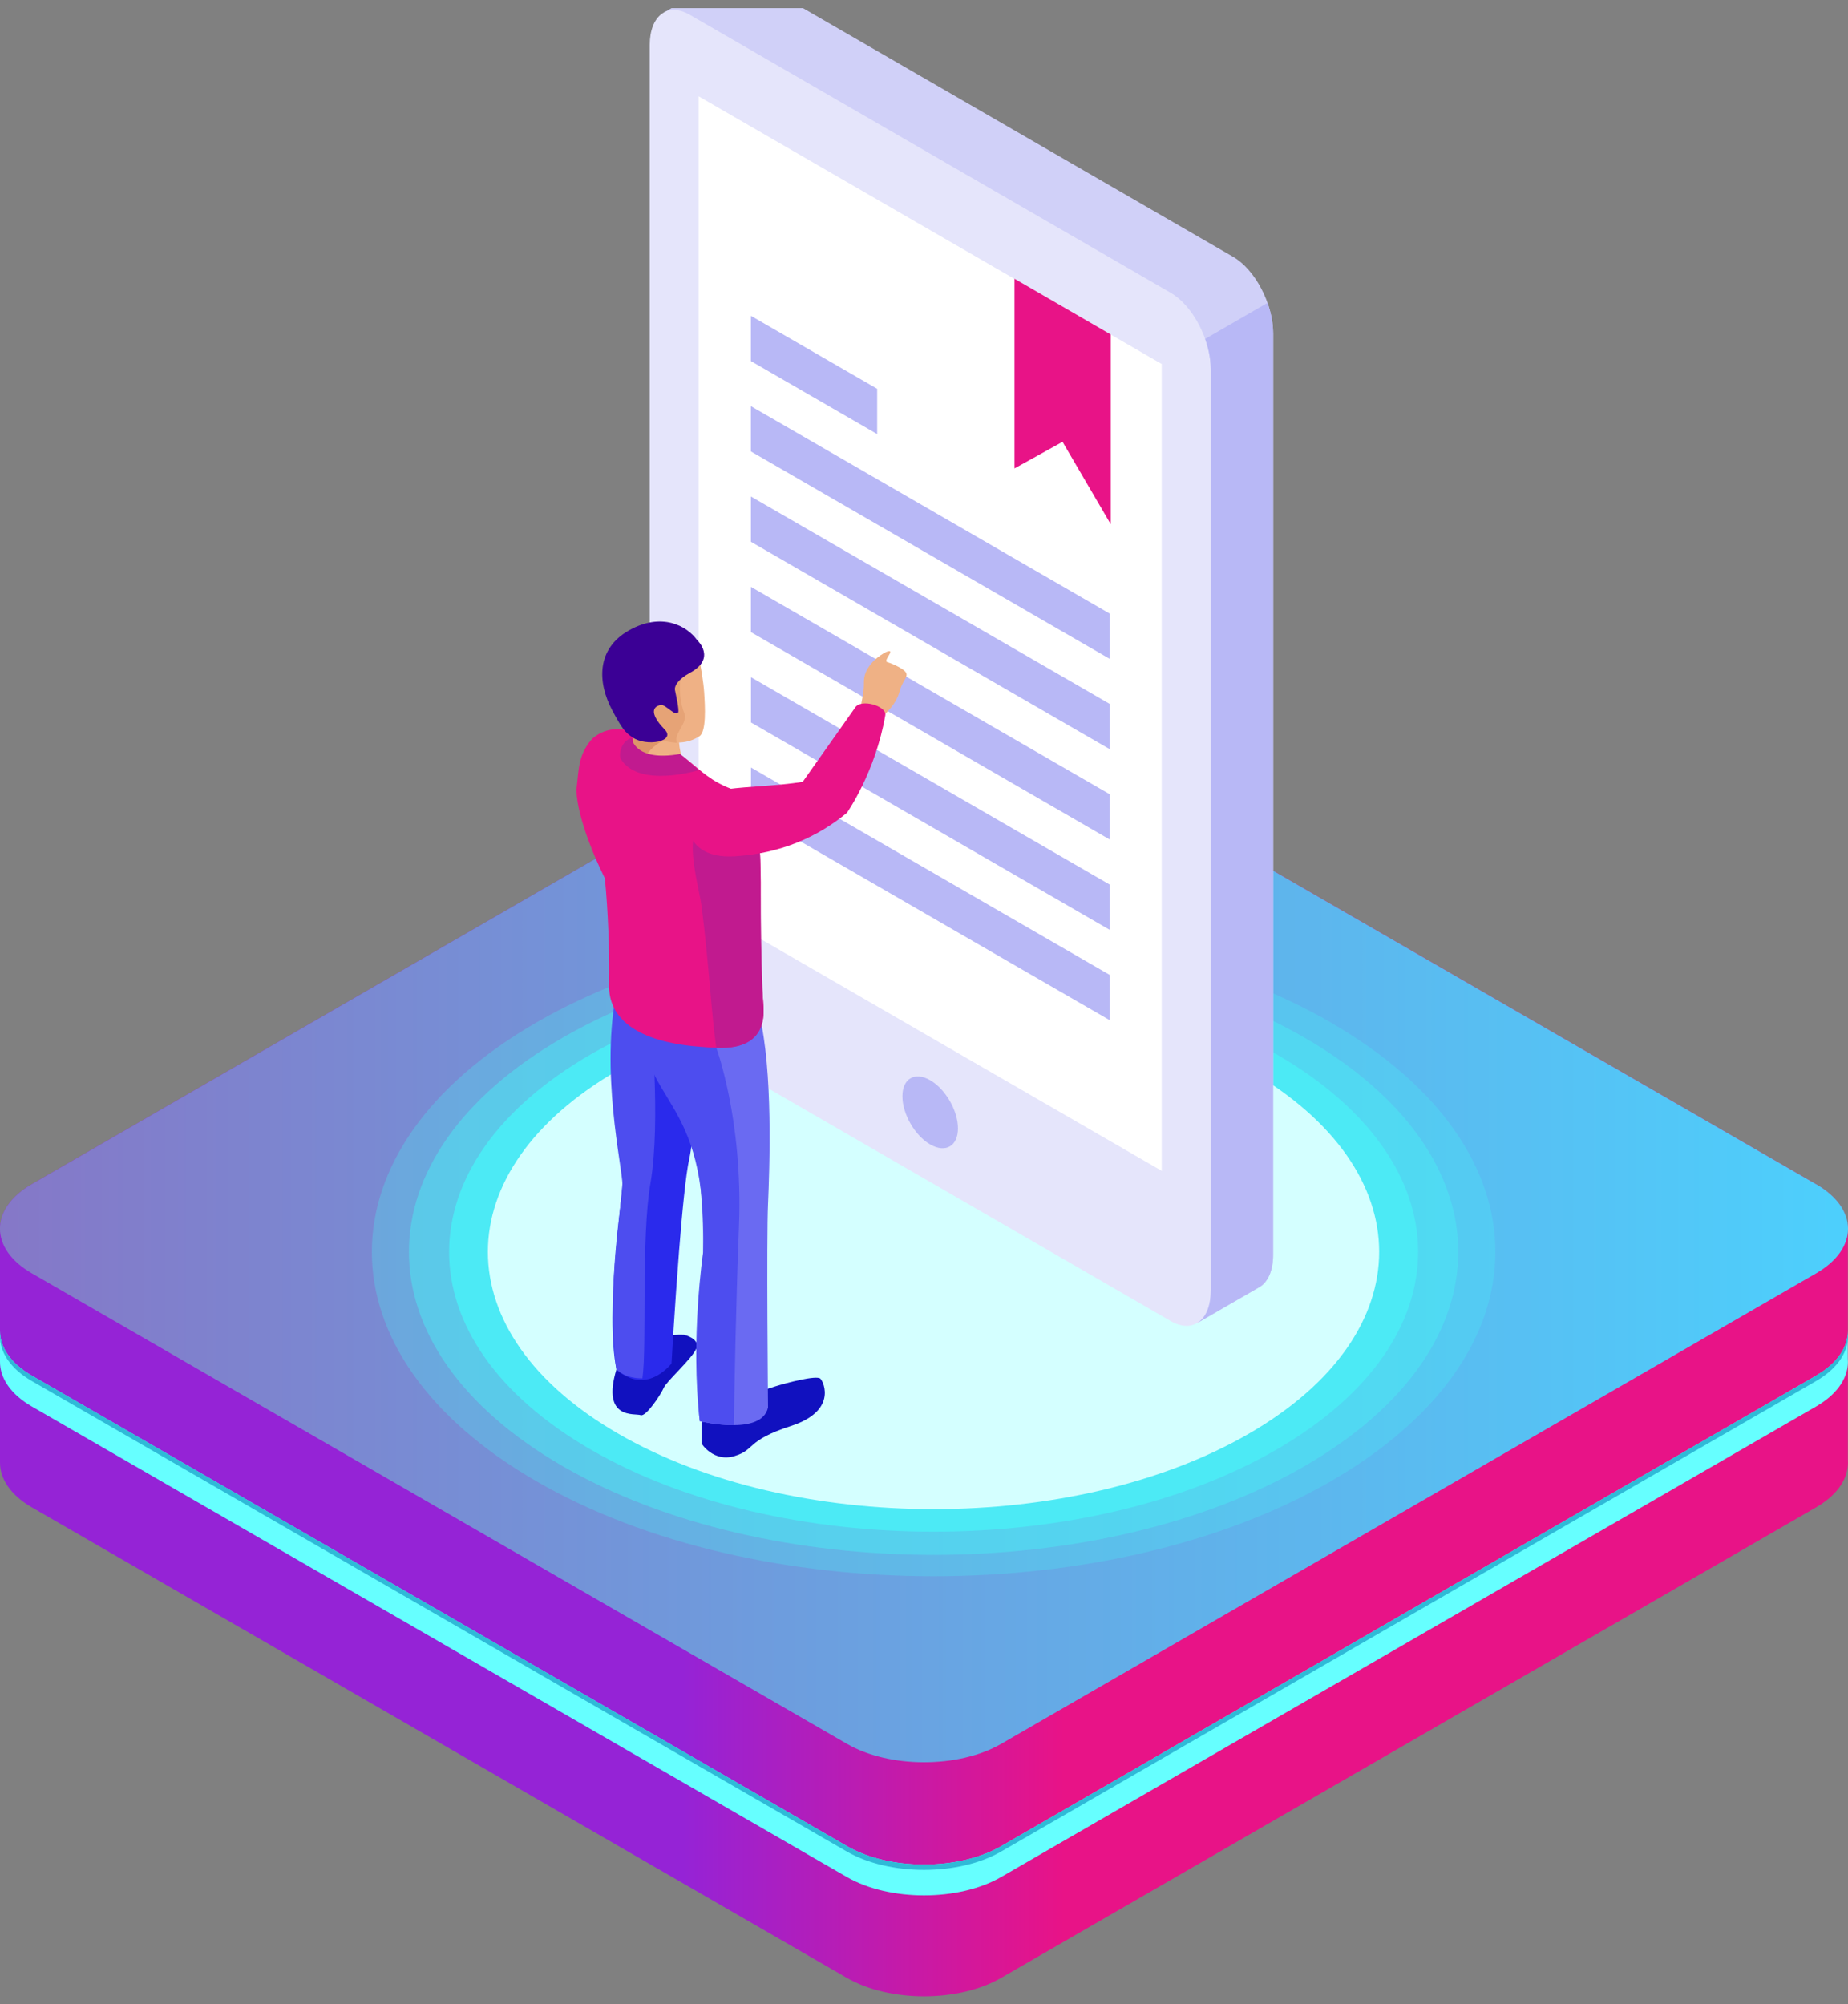 <svg xmlns="http://www.w3.org/2000/svg" width="213" height="231" viewBox="0 0 213 231" fill="none"><rect x="0" y="0" width="213" height="231" fill="#808080" stroke="none"/><g clip-path="url(#clip0_402_3944)"><path d="M209.333 136.489L115.402 82.255C110.509 79.437 102.503 79.437 97.622 82.255L3.667 136.489C1.226 137.904 8.50222e-05 139.755 8.50222e-05 141.618V168.559C-0.012 170.433 1.203 172.308 3.667 173.734L97.61 227.969C102.503 230.798 110.509 230.798 115.39 227.969L209.322 173.734C211.927 172.225 213.142 170.221 212.977 168.228V141.618C212.988 139.755 211.774 137.892 209.322 136.489H209.333Z" fill="url(#paint0_linear_402_3944)"></path><path d="M209.332 136.489C214.225 139.307 214.225 143.929 209.332 146.759L115.401 200.993C110.508 203.823 102.502 203.823 97.621 200.993L3.666 146.759C-1.227 143.929 -1.227 139.307 3.666 136.489L97.609 82.255C102.502 79.437 110.508 79.437 115.389 82.255L209.321 136.489H209.332Z" fill="url(#paint1_linear_402_3944)"></path><path d="M209.333 158.549L115.402 212.783C110.509 215.613 102.503 215.613 97.622 212.783L3.667 158.549C1.214 157.134 8.50222e-05 155.271 8.50222e-05 153.408V156.933C-0.012 158.808 1.203 160.683 3.667 162.109L97.61 216.344C102.503 219.162 110.509 219.162 115.39 216.344L209.322 162.109C211.927 160.6 213.142 158.584 212.977 156.603V153.42C212.988 155.283 211.774 157.134 209.322 158.549H209.333Z" fill="#66FFFF"></path><path d="M209.333 158.549L115.402 212.783C110.509 215.613 102.503 215.613 97.622 212.783L3.667 158.549C1.214 157.134 8.50222e-05 155.271 8.50222e-05 153.408V153.998C-0.012 155.872 1.203 157.747 3.667 159.174L97.61 213.408C102.503 216.226 110.509 216.226 115.39 213.408L209.322 159.174C211.927 157.664 213.142 155.648 212.977 153.668V153.408C212.988 155.271 211.774 157.122 209.322 158.537L209.333 158.549Z" fill="#2FBAD7"></path><path opacity="0.3" d="M153.389 117.861C178.678 132.457 178.678 156.132 153.389 170.728C128.099 185.324 87.105 185.324 61.827 170.728C36.537 156.132 36.537 132.457 61.827 117.849C87.105 103.253 128.111 103.253 153.389 117.849V117.861Z" fill="#4CEAF5"></path><path opacity="0.5" d="M150.37 119.606C173.985 133.235 173.985 155.353 150.37 168.983C126.754 182.624 88.46 182.624 64.844 168.983C41.229 155.353 41.229 133.235 64.844 119.606C88.46 105.965 126.754 105.965 150.37 119.606Z" fill="#4CEAF5"></path><path d="M147.093 121.493C168.904 134.084 168.904 154.505 147.093 167.097C125.281 179.689 89.922 179.689 68.122 167.097C46.311 154.505 46.311 134.084 68.122 121.504C89.934 108.913 125.293 108.913 147.093 121.504V121.493Z" fill="#4CEAF5"></path><path d="M143.921 123.32C163.976 134.898 163.976 153.68 143.921 165.258C123.855 176.835 91.338 176.835 71.282 165.258C51.216 153.68 51.216 134.898 71.282 123.32C91.338 111.742 123.866 111.742 143.921 123.32Z" fill="#D4FFFF"></path><g clip-path="url(#clip1_402_3944)"><path d="M83.668 -2.686C84.479 -3.158 85.535 -3.116 86.692 -2.448L142.126 29.599C144.672 31.071 146.741 35.024 146.741 38.425V144.624C146.741 146.477 146.126 147.785 145.155 148.353H145.15L145.145 148.358L145.141 148.363L137.956 152.514L125.377 145.243L131.269 141.837L86.695 116.071C84.149 114.598 82.082 110.643 82.082 107.245V4.701L76.486 1.467L83.668 -2.686Z" fill="#D0D0F8"></path><path d="M139.55 42.574C139.55 39.173 137.483 35.222 134.937 33.75L79.501 1.703C76.956 0.231 74.889 1.795 74.889 5.194V111.393C74.889 114.792 76.956 118.747 79.501 120.217L134.937 152.264C137.485 153.736 139.55 152.172 139.55 148.773V42.574Z" fill="#E5E5FB"></path><path d="M80.529 11.105L133.9 41.958V134.953L80.529 104.101V11.105Z" fill="white"></path><path d="M86.545 46.812L127.886 70.71V75.928L86.545 52.03V46.812Z" fill="#B8B8F6"></path><path d="M86.545 36.4L101.102 44.814V50.032L86.545 41.618V36.4Z" fill="#B8B8F6"></path><path d="M116.928 32.126L128.02 38.55V60.415L122.474 50.933V50.919L116.928 53.991V32.126Z" fill="#E81387"></path><path d="M86.549 67.64L127.892 91.537V96.755L86.549 72.855V67.64Z" fill="#B8B8F6"></path><path d="M86.549 57.227L127.892 81.124V86.342L86.549 62.444V57.227Z" fill="#B8B8F6"></path><path d="M86.557 78.054L127.897 101.951V107.169L86.557 83.272V78.054Z" fill="#B8B8F6"></path><path d="M86.557 88.466L127.897 112.363V117.581L86.557 93.684V88.466Z" fill="#B8B8F6"></path><path d="M138.904 39.064L146.093 34.908C146.506 36.067 146.741 37.278 146.741 38.425V144.624C146.741 146.477 146.126 147.784 145.155 148.353L145.139 148.362L137.959 152.511C138.932 151.945 139.55 150.635 139.55 148.78V42.581C139.55 41.431 139.314 40.221 138.902 39.064H138.904Z" fill="#B8B8F6"></path><path d="M107.213 124.505C108.98 125.527 110.414 128.012 110.414 130.056C110.414 132.1 108.98 132.928 107.213 131.906C105.445 130.884 104.012 128.399 104.012 126.355C104.012 124.312 105.445 123.483 107.213 124.505Z" fill="#B8B8F6"></path><path d="M69.873 84.438C71.999 84.848 71.584 92.898 72.423 98.777C72.423 98.777 81.512 110.52 80.43 110.65C74.599 114.185 65.972 95.402 66.474 90.706C66.722 88.405 66.729 86.864 68.254 85.178C68.541 84.86 68.977 84.7 69.371 84.52C69.524 84.449 69.703 84.445 69.873 84.438Z" fill="#E81387"></path><path d="M78.837 153.843C78.837 153.843 80.743 154.279 80.253 155.44C79.763 156.606 76.812 159.214 76.505 159.953C76.194 160.687 74.45 163.349 73.837 163.106C73.22 162.86 69.276 163.717 71.051 157.824C71.916 154.952 76.138 153.718 78.839 153.843H78.837Z" fill="#1111BF"></path><path d="M80.859 166.383C80.859 166.383 82.224 168.562 84.661 167.825C87.096 167.087 85.936 166.053 91.169 164.356C96.414 162.655 95.002 159.365 94.563 158.907C94.134 158.459 90.533 159.419 89.382 159.783C88.235 160.144 86.069 160.852 86.069 160.852L80.859 162.622V166.383Z" fill="#1111BF"></path><path d="M71.142 113.803C71.142 113.803 71.741 134.354 71.741 136.308C71.741 138.262 69.728 151.105 71.048 157.824C71.048 157.824 74.037 160.97 77.396 157.172C77.396 157.172 77.771 150.482 78.277 144.096C78.629 139.645 79.046 135.342 79.447 133.556C80.418 129.206 80.092 115.901 80.092 115.901L71.142 113.803Z" fill="#2A2AEC"></path><path d="M77.814 116.269C77.814 116.269 81.218 133.148 81.044 144.315C81.044 144.315 80.136 160.623 80.657 163.802C80.657 163.802 87.804 165.567 88.523 162.218C88.523 162.218 88.336 142.814 88.523 138.76C88.695 134.705 89.119 123.396 87.504 116.871C85.897 110.345 77.814 116.271 77.814 116.271V116.269Z" fill="#6A6AF2"></path><path d="M80.657 163.801C79.552 154.352 81.044 144.315 81.044 144.315C81.647 125.911 73.647 127.507 73.971 116.778L82.482 120.547C82.482 120.547 85.659 128.859 85.174 141.322C84.796 150.97 84.641 160.457 84.589 164.264C82.616 164.28 80.655 163.801 80.655 163.801H80.657Z" fill="#4D4DEF"></path><path d="M71.05 157.823C69.815 148.492 71.743 138.481 71.743 136.527C71.743 134.573 69.11 123.384 71.144 113.93L74.979 116.866C74.979 116.866 76.195 129.265 74.979 136.331C73.871 142.759 74.583 155.272 74.043 158.864C71.922 158.864 71.05 157.823 71.05 157.823Z" fill="#4D4DEF"></path><path d="M67.881 85.627C67.881 85.627 66.504 87.239 67.992 91.636C69.885 97.238 70.309 108.207 70.196 113.463C70.068 119.366 77.415 120.369 80.385 120.626C83.638 120.909 88.56 121.35 87.963 115.495C86.87 104.757 89.493 92.898 84.239 90.906C82.023 90.066 80.826 88.891 79.393 87.709C74.561 83.723 69.894 82.904 67.881 85.625V85.627Z" fill="#E81387"></path><path d="M87.589 98.345C87.702 98.93 87.617 110.661 87.995 116.087C88.247 119.7 85.786 120.968 82.557 120.762C82.005 116.998 81.699 110.907 80.86 104.433C80.539 101.955 77.68 92.522 83.259 96.084C86.18 97.948 87.4 97.37 87.591 98.342L87.589 98.345Z" fill="#C11A8F"></path><path d="M73.145 81.513C73.145 81.513 73.555 84.437 72.582 86.287C71.698 87.968 78.658 89.348 78.792 87.803C78.804 87.64 77.428 85.143 79.04 82.124C79.884 80.546 73.145 81.513 73.145 81.513Z" fill="#EFB185"></path><path d="M72.617 86.387C73.339 85.006 73.303 83.047 73.23 82.127L78.343 84.525V84.539C78.156 84.586 74.76 85.516 74.067 87.975C73.016 87.569 72.297 86.998 72.615 86.387H72.617Z" fill="#DD9569"></path><path d="M80.098 73.631C80.098 73.631 80.996 77.379 81.161 79.807C81.276 81.523 81.415 84.324 80.621 84.853C79.69 85.476 78.167 85.962 75.897 85.188C73.151 84.249 70.201 80.57 71.294 77.185C72.402 73.803 75.938 70.971 80.098 73.629V73.631Z" fill="#EFB185"></path><path d="M71.49 80.819C72.525 77.777 75.167 74.096 75.139 73.907C75.123 73.789 76.013 73.208 77.025 72.59C77.989 72.623 79.016 72.942 80.098 73.631C80.098 73.631 80.419 74.372 80.704 75.429C80.068 76.163 78.759 77.013 78.569 77.631C78.132 79.089 78.441 81.275 78.891 82.237C79.342 83.196 77.621 84.649 78.003 85.501L78.017 85.617C77.39 85.584 76.685 85.454 75.898 85.19C74.137 84.586 72.308 82.865 71.493 80.819H71.49Z" fill="#E6A376"></path><path d="M80.34 73.761C80.34 73.761 82.64 75.866 79.531 77.546C78.127 78.304 77.714 79.094 77.792 79.519C77.867 79.944 78.327 81.879 78.16 82.132C77.834 82.613 76.682 81.145 76.151 81.256C74.801 81.542 75.355 82.792 76.613 84.088C77.95 85.466 74.513 86.108 72.892 84.983C72.026 84.385 71.713 84.022 70.551 81.841C68.868 78.66 68.71 74.799 72.489 72.661C76.262 70.528 79.175 72.135 80.338 73.761H80.34Z" fill="#3B0095"></path><path d="M78.386 86.899L80.517 88.77C80.517 88.77 73.689 90.889 71.565 87.503C71.263 87.021 71.584 85.388 72.802 85.062C72.802 85.062 73.097 87.845 78.384 86.899H78.386Z" fill="#C11A8F"></path><path d="M101.336 82.972C99.292 83.727 99.137 81.728 99.137 81.728C99.292 81.048 99.587 79.632 99.568 78.851C99.54 77.799 99.849 77.228 100.322 76.602C100.949 75.774 102.062 75.134 102.349 75.068C103.21 74.868 101.692 76.218 102.3 76.326C102.486 76.359 103.999 76.944 104.384 77.463C104.765 77.985 104.016 78.441 103.712 79.606C103.28 81.27 102.088 82.181 101.336 82.969V82.972Z" fill="#EFB185"></path><path d="M79.151 93.554C79.656 90.288 86.621 91.046 92.518 90.118L98.54 81.591C99.177 80.468 102.227 81.37 102.041 82.441C100.893 89.049 97.614 93.689 97.614 93.689C94.234 96.485 89.963 98.371 84.697 98.694C78.298 99.086 79.151 93.552 79.151 93.552V93.554Z" fill="#E81387"></path></g></g><defs><linearGradient id="paint0_linear_402_3944" x1="125.034" y1="155.106" x2="78.652" y2="155.106" gradientUnits="userSpaceOnUse"><stop offset="0.05" stop-color="#E81387"></stop><stop offset="1" stop-color="#9523D6"></stop></linearGradient><linearGradient id="paint1_linear_402_3944" x1="223.669" y1="141.63" x2="-226.795" y2="141.63" gradientUnits="userSpaceOnUse"><stop stop-color="#4AD4FF"></stop><stop offset="1" stop-color="#C11A8F"></stop></linearGradient><clipPath id="clip0_402_3944"><rect width="213" height="229.141" fill="white" transform="translate(0 0.938)"></rect></clipPath><clipPath id="clip1_402_3944"><rect width="86" height="178" fill="white" transform="translate(61 -3)"></rect></clipPath></defs></svg>